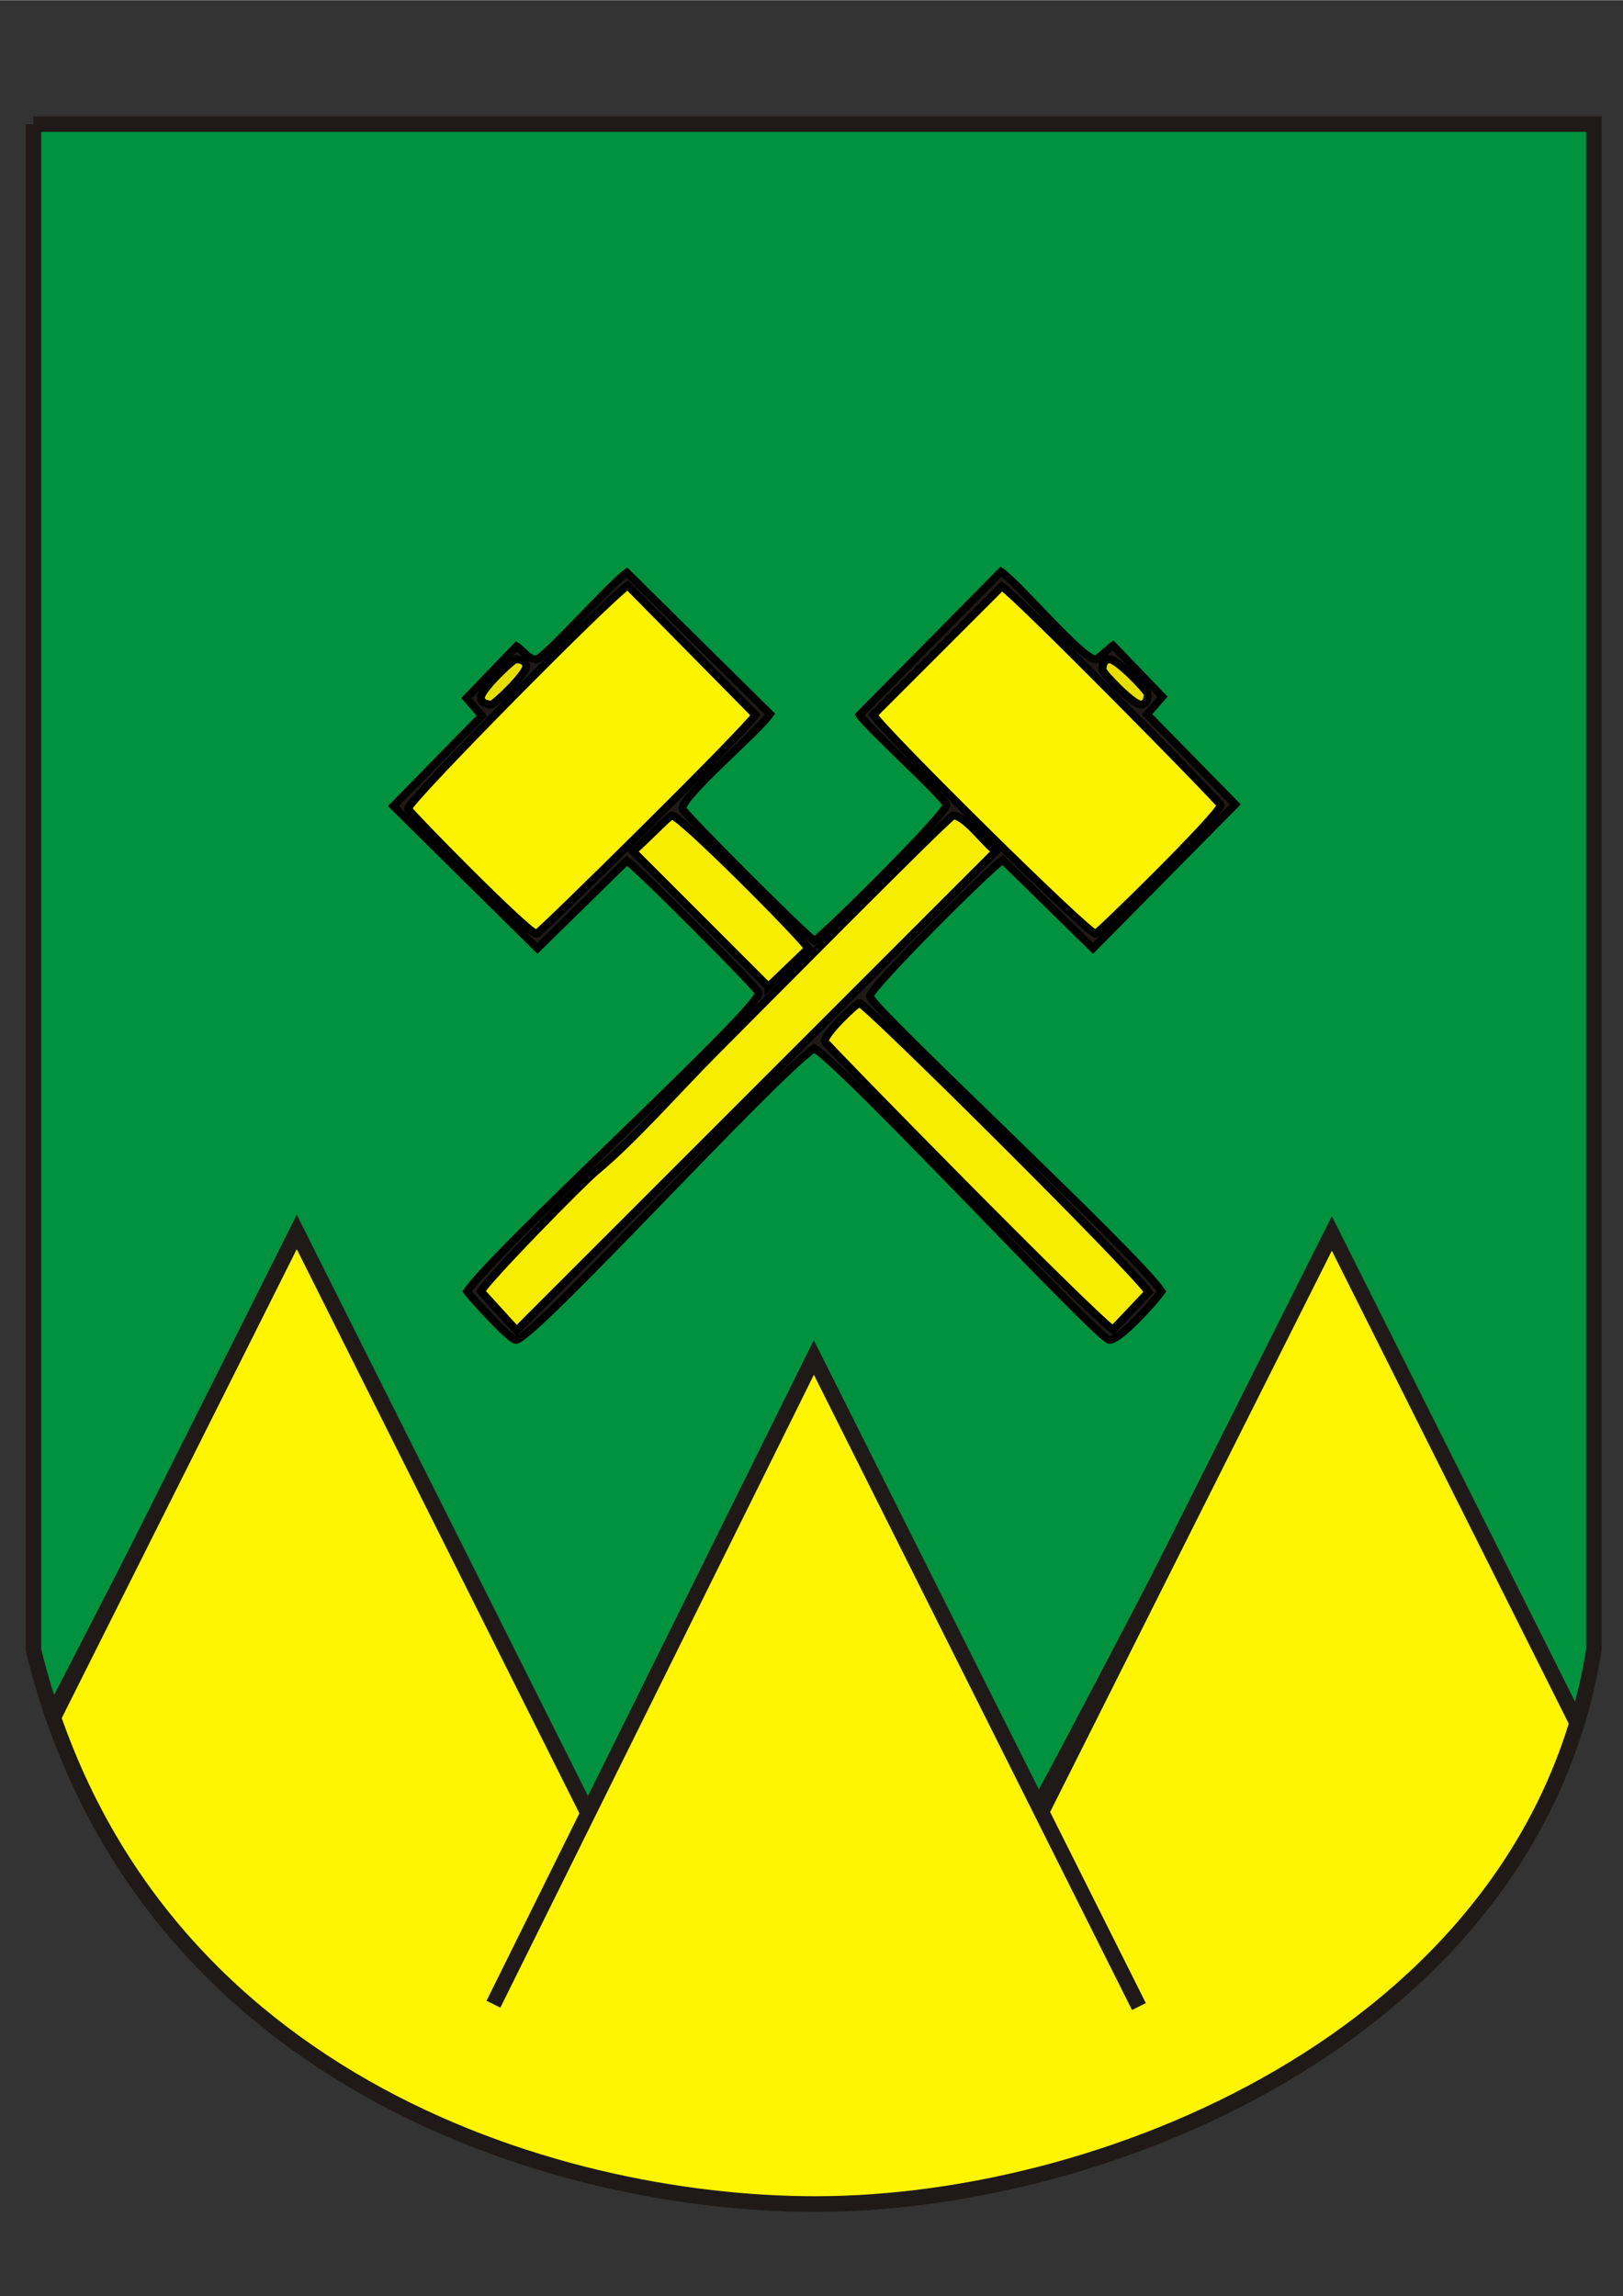 <?xml version="1.0" encoding="UTF-8"?>
<!DOCTYPE svg PUBLIC "-//W3C//DTD SVG 1.1//EN" "http://www.w3.org/Graphics/SVG/1.1/DTD/svg11.dtd">
<!-- Creator: CorelDRAW -->
<svg xmlns="http://www.w3.org/2000/svg" xml:space="preserve" width="2480px" height="3508px" shape-rendering="geometricPrecision" text-rendering="geometricPrecision" image-rendering="optimizeQuality" fill-rule="evenodd" clip-rule="evenodd"
viewBox="0 0 2480 3507.43"
 xmlns:xlink="http://www.w3.org/1999/xlink">
 <rect x="0" y="0" width="2480" height="3507.43" fill="#333333" stroke="none"/>
 <g id="Ebene_x0020_1">
  <path fill="#00923F" stroke="#1F1A17" stroke-width="11.809" d="M50.59 195.252l2384.45 0c0,776.953 0,1553.91 0,2330.87 -92.418,575.71 -731.775,846.614 -1189.54,846.614 -403.475,0 -1035,-193.405 -1194.9,-846.614l0 -2330.87z"/>
  <path fill="#FFF500" stroke="#1F1A17" stroke-width="11.809" d="M898.724 2770.39l344.849 -696.846c93.022,183.2 -22.116,-44.155 474.606,947.508 26.616,53.143 6.017,12.017 -134.403,-268.329 118.013,-218.228 385.455,-737.334 451.34,-868.577 301.893,602.632 0,0 376.36,746.354 -148.064,504.127 -736.826,742.233 -1165.98,742.233 -384.561,0 -976.303,-175.701 -1169.38,-757.762 377.354,-733.169 0,0 377.354,-733.169 85.032,160.245 296.836,592.392 445.257,888.589z"/>
  <polygon fill="#807D7B" points="50.589,2439.53 55.895,200.559 2432.79,200.559 2438.12,2439.53 2438.12,195.253 50.589,195.253 "/>
  <path fill="#1F1A17" stroke="black" stroke-width="11.809" d="M1260.27 1590.63c0,-12.314 48.795,-58.36 53.057,-58.36 9.234,0 415.237,402.838 441.526,441.51l-54.216 57.218c-34.205,-22.907 -440.367,-437.304 -440.367,-440.368zm-470.878 441.688l-54.379 -59.683c9.783,-18.49 153.918,-165.633 176.457,-184.327 57.309,-47.53 125.121,-125.223 180.339,-180.442 34.272,-34.271 358.701,-362.1 364.77,-362.1 18.193,0 48.021,42.578 64.988,54.377l-732.174 732.175zm177.759 -732.187c12.232,-8.622 55.161,-54.365 59.671,-54.365 12.812,0 192.837,180.584 208.188,202.882l-60.941 58.403 -206.918 -206.919zm367.397 -208.229l196.309 -196.309c26.847,17.979 334.254,330.336 334.254,334.254 0,12.869 -187.356,196.309 -191.003,196.309 -11.728,0 -319.331,-304.044 -339.56,-334.254zm-514.645 334.254c-12.869,0 -196.307,-187.355 -196.307,-191.003 0,-11.728 304.046,-319.331 335.562,-340.869l195 197.617c-17.978,26.847 -330.335,334.254 -334.254,334.254zm864.817 -403.227c0,-8.685 3.176,-15.917 10.61,-15.917 12.315,0 58.363,48.792 58.363,53.057 0,8.682 -3.176,15.916 -10.612,15.916 -12.314,0 -58.36,-48.793 -58.36,-53.056zm-933.79 53.056c-8.684,0 -15.918,-3.176 -15.918,-10.611 0,-12.314 48.795,-58.361 53.057,-58.361 8.684,0 15.917,3.177 15.917,10.611 0,12.314 -48.793,58.361 -53.056,58.361zm68.972 -68.972c-13.194,0 -19.951,-13.267 -30.631,-20.03l-76.463 79.314 23.457 26.855 -135.203 138.007 220.091 217.472 136.695 -133.893c17.656,11.822 201.615,196.599 201.615,201.613 0,26.482 -403.348,393.079 -445.673,456.283 6.651,9.933 65.82,74.278 74.278,74.278 26.482,0 393.08,-403.348 456.283,-445.671 58.076,38.889 434.744,445.671 450.977,445.671 16.133,0 70.584,-60.838 79.586,-74.278 -38.89,-58.076 -445.674,-434.744 -445.674,-450.977 0,-12.812 180.584,-192.838 202.864,-208.172l138.007 135.205 217.472 -220.092 -134.877 -137.62 23.408 -26.797 -75.481 -78.392c-6.736,4.511 -22.986,21.223 -26.528,21.223 -20.573,0 -116.573,-114.776 -144.562,-133.952l-216.221 218.841c14.696,21.947 132.641,127.555 132.641,137.946 0,12.812 -180.584,192.837 -201.615,206.921 -17.656,-11.825 -201.615,-196.599 -201.615,-201.615 0,-20.572 114.777,-116.573 133.952,-144.562l-218.841 -216.221c-21.947,14.696 -127.555,132.641 -137.946,132.641z"/>
  <path fill="#E8DF02" stroke="black" stroke-width="11.809" d="M1695.33 1007.01c-7.434,0 -10.61,7.232 -10.61,15.917 0,4.262 46.047,53.056 58.36,53.056 7.436,0 10.612,-7.233 10.612,-15.916 0,-4.264 -46.048,-53.057 -58.363,-53.057z"/>
  <path fill="#E8DF02" stroke="black" stroke-width="11.809" d="M750.931 1075.98c4.262,0 53.056,-46.048 53.056,-58.361 0,-7.434 -7.233,-10.611 -15.917,-10.611 -4.262,0 -53.057,46.048 -53.057,58.361 0,7.435 7.235,10.611 15.918,10.611z"/>
  <path fill="#FCF300" stroke="black" stroke-width="11.809" d="M819.903 1426.16c3.92,0 316.277,-307.408 334.254,-334.254l-195 -197.617c-31.516,21.538 -335.562,329.141 -335.562,340.869 0,3.648 183.439,191.003 196.307,191.003z"/>
  <path fill="#FCF300" stroke="black" stroke-width="11.809" d="M1334.55 1091.9c20.23,30.21 327.832,334.254 339.56,334.254 3.647,0 191.003,-183.44 191.003,-196.309 0,-3.918 -307.408,-316.276 -334.254,-334.254l-196.309 196.309z"/>
  <path fill="#F7ED00" stroke="black" stroke-width="11.809" d="M1174.07 1507.05l60.941 -58.403c-15.351,-22.298 -195.376,-202.882 -208.188,-202.882 -4.51,0 -47.439,45.743 -59.671,54.365l206.918 206.919z"/>
  <path fill="#F7ED00" stroke="black" stroke-width="11.809" d="M1521.57 1300.14c-16.967,-11.799 -46.795,-54.377 -64.988,-54.377 -6.069,0 -330.498,327.829 -364.77,362.1 -55.218,55.219 -123.029,132.913 -180.339,180.442 -22.538,18.693 -166.674,165.836 -176.457,184.327l54.379 59.683 732.174 -732.175z"/>
  <path fill="#F7ED00" stroke="black" stroke-width="11.809" d="M1260.27 1590.63c0,3.063 406.161,417.461 440.367,440.368l54.216 -57.218c-26.289,-38.672 -432.292,-441.51 -441.526,-441.51 -4.262,0 -53.057,46.047 -53.057,58.36z"/>
  <path fill="none" stroke="#1F1A17" stroke-width="23.619" d="M2410.53 2633.55l-375.414 -749.398 -441.335 879.096m-839.787 298.392l489.578 -988.09 496.725 991.663m-1660.17 -438.677l373.342 -744.733 445.258 888.591"/>
  <path fill="none" stroke="#1F1A17" stroke-width="23.619" d="M51.053 189.334l2384.45 0c0,776.953 0,1553.91 0,2330.87 -92.418,575.71 -731.775,846.614 -1189.54,846.614 -403.475,0 -1035,-193.405 -1194.9,-846.614l0 -2330.87z"/>
 </g>
</svg>
